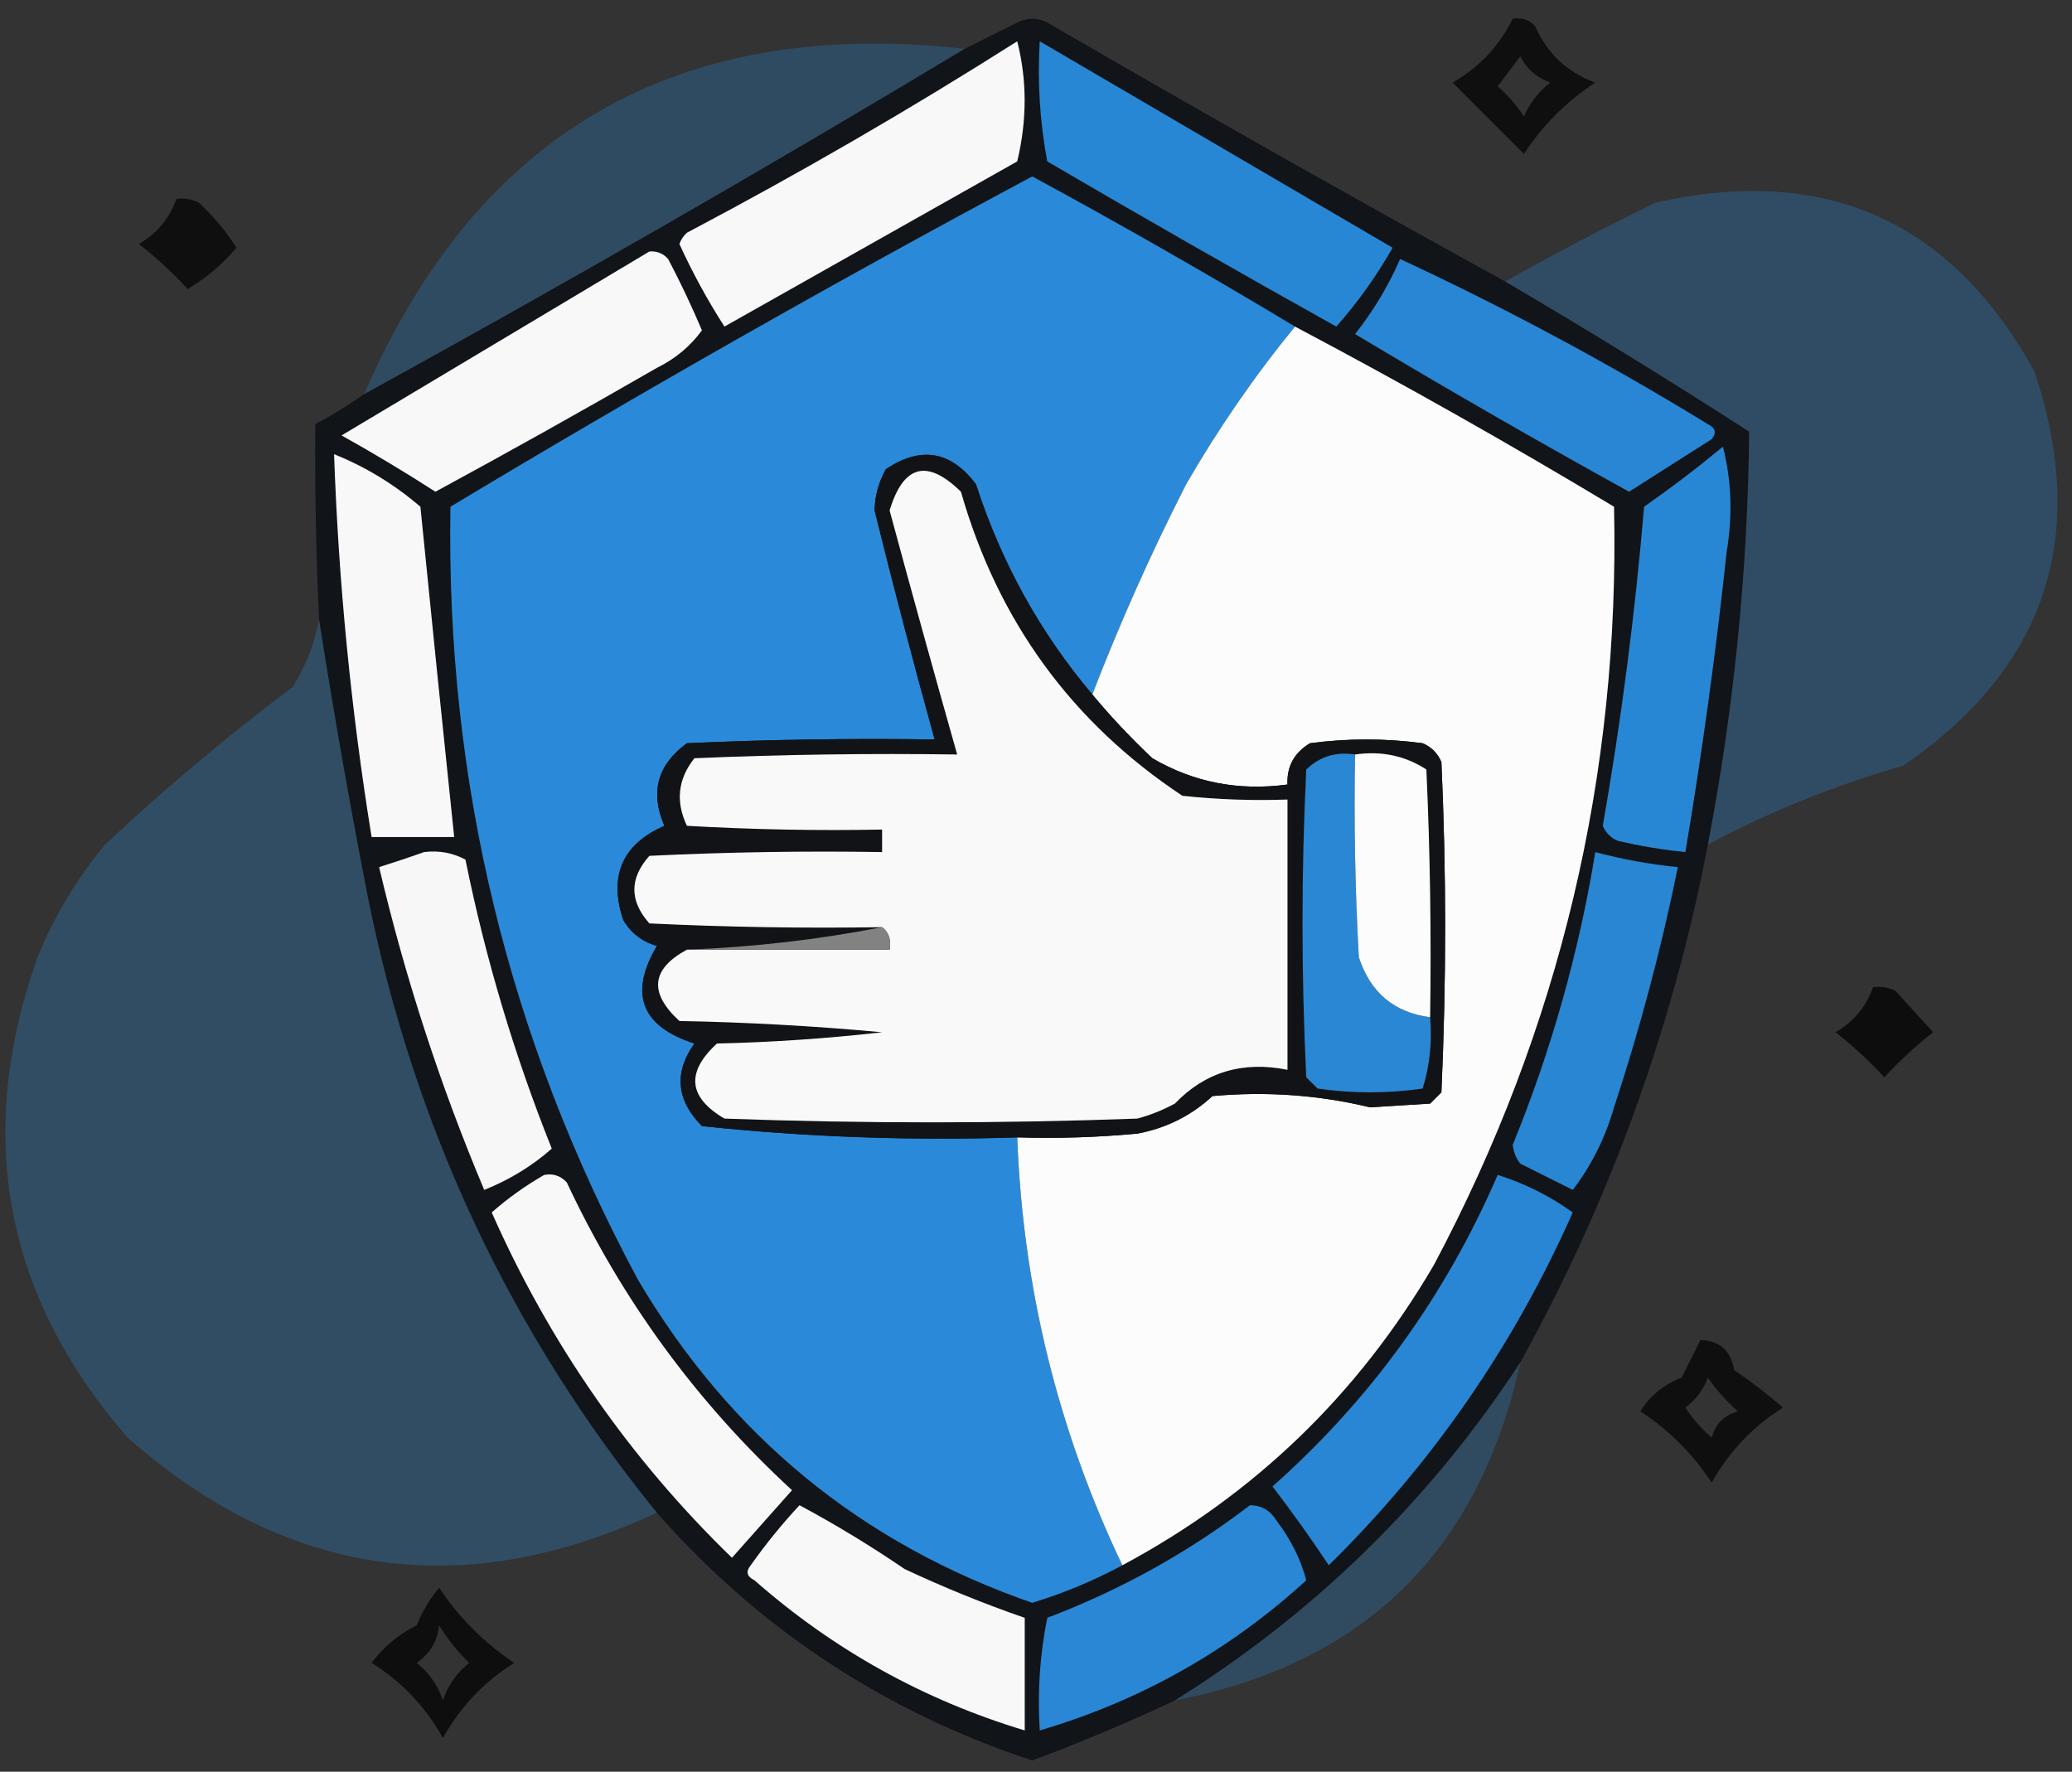 <svg xmlns="http://www.w3.org/2000/svg" xmlns:xlink="http://www.w3.org/1999/xlink" width="276px" height="236px" style="shape-rendering:geometricPrecision; text-rendering:geometricPrecision; image-rendering:optimizeQuality; fill-rule:evenodd; clip-rule:evenodd"><rect width="100%" height="100%" fill="#333333" stroke="none"/><g><path style="opacity:0.929" fill="#0f1216" d="M 200.5,37.5 C 211.426,43.907 222.259,50.574 233,57.5C 232.817,75.98 230.984,94.313 227.5,112.5C 222.808,136.871 214.475,159.871 202.5,181.5C 190.455,199.879 175.121,214.879 156.5,226.5C 150.371,229.39 144.038,232.057 137.5,234.5C 117.782,227.984 101.115,216.984 87.5,201.5C 67.991,177.473 55.157,150.14 49,119.5C 46.578,107.07 44.411,94.737 42.5,82.5C 42.094,73.826 41.927,65.159 42,56.5C 44.278,55.281 46.445,53.948 48.5,52.5C 75.501,37.669 102.168,22.335 128.5,6.5C 130.78,5.36 133.114,4.193 135.5,3C 136.833,2.333 138.167,2.333 139.5,3C 159.739,14.756 180.073,26.256 200.5,37.5 Z"></path></g><g><path style="opacity:0.708" fill="#000000" d="M 201.5,2.5 C 202.675,2.281 203.675,2.614 204.5,3.5C 206.088,7.131 208.754,9.631 212.5,11C 208.672,13.495 205.505,16.661 203,20.5C 199.833,17.333 196.667,14.167 193.5,11C 197.025,8.975 199.692,6.141 201.5,2.5 Z M 202.5,7.5 C 203.316,9.144 204.65,10.31 206.5,11C 204.951,12.214 203.785,13.714 203,15.5C 202.02,14.019 200.853,12.685 199.5,11.5C 200.524,10.148 201.524,8.815 202.5,7.5 Z"></path></g><g><path style="opacity:0.288" fill="#298ad9" d="M 128.5,6.5 C 102.168,22.335 75.501,37.669 48.5,52.5C 63.646,17.582 90.312,2.249 128.5,6.5 Z"></path></g><g><path style="opacity:1" fill="#2887d5" d="M 138.5,5.5 C 154.139,14.655 169.806,23.822 185.5,33C 183.368,36.764 180.868,40.264 178,43.5C 165.085,36.293 152.252,28.96 139.5,21.5C 138.505,16.208 138.172,10.875 138.5,5.5 Z"></path></g><g><path style="opacity:1" fill="#f8f8f8" d="M 135.5,5.5 C 136.815,10.68 136.815,16.014 135.5,21.5C 122.5,28.833 109.5,36.167 96.5,43.5C 94.246,39.993 92.246,36.327 90.5,32.5C 90.709,31.914 91.043,31.414 91.5,31C 106.594,23.036 121.261,14.536 135.5,5.5 Z"></path></g><g><path style="opacity:1" fill="#2a8ad9" d="M 172.5,43.5 C 167.14,50.046 162.306,57.046 158,64.5C 153.35,73.615 149.184,82.948 145.5,92.5C 138.557,84.293 133.391,74.959 130,64.5C 126.644,60.052 122.644,59.385 118,62.5C 117.042,64.199 116.542,66.033 116.5,68C 119.029,78.218 121.696,88.384 124.5,98.5C 113.495,98.334 102.495,98.5 91.5,99C 87.567,101.867 86.567,105.533 88.5,110C 82.911,112.451 81.078,116.617 83,122.5C 84.008,124.259 85.508,125.426 87.5,126C 83.749,132.381 85.416,136.714 92.5,139C 89.75,142.864 90.084,146.531 93.5,150C 107.402,151.465 121.402,151.965 135.5,151.5C 136.246,171.485 140.913,190.485 149.5,208.5C 145.686,210.551 141.686,212.218 137.5,213.5C 114.789,205.631 97.289,191.298 85,170.5C 67.721,138.383 59.388,104.05 60,67.5C 85.465,52.184 111.298,37.518 137.5,23.5C 149.355,29.925 161.021,36.591 172.5,43.5 Z"></path></g><g><path style="opacity:0.295" fill="#298ada" d="M 227.5,112.5 C 230.984,94.313 232.817,75.98 233,57.5C 222.259,50.574 211.426,43.907 200.5,37.5C 207.028,33.822 213.695,30.322 220.5,27C 243.108,21.893 259.942,29.393 271,49.5C 278.339,71.483 272.506,88.983 253.5,102C 244.398,104.599 235.731,108.099 227.5,112.5 Z"></path></g><g><path style="opacity:0.71" fill="#000000" d="M 23.5,26.5 C 24.552,26.351 25.552,26.517 26.5,27C 28.434,28.794 30.101,30.794 31.5,33C 29.636,35.199 27.469,37.032 25,38.5C 22.978,36.31 20.812,34.31 18.5,32.5C 20.907,31.095 22.574,29.095 23.5,26.5 Z"></path></g><g><path style="opacity:1" fill="#f8f8f8" d="M 86.5,33.5 C 87.496,33.414 88.329,33.748 89,34.5C 90.636,37.606 92.136,40.773 93.5,44C 91.968,46.117 89.968,47.784 87.5,49C 77.731,54.634 67.898,60.134 58,65.5C 53.932,62.881 49.766,60.381 45.5,58C 59.23,49.807 72.897,41.641 86.5,33.5 Z"></path></g><g><path style="opacity:1" fill="#2886d4" d="M 186.5,34.5 C 200.547,41.025 214.214,48.358 227.5,56.5C 228.521,57.002 228.688,57.668 228,58.5C 224.323,60.849 220.656,63.182 217,65.5C 204.714,58.716 192.548,51.716 180.5,44.5C 182.952,41.394 184.952,38.061 186.5,34.5 Z"></path></g><g><path style="opacity:1" fill="#fcfcfc" d="M 172.5,43.5 C 186.855,51.096 201.022,59.096 215,67.5C 215.779,103.274 207.779,136.94 191,168.5C 180.903,185.765 167.07,199.098 149.5,208.5C 140.913,190.485 136.246,171.485 135.5,151.5C 140.844,151.666 146.177,151.499 151.5,151C 155.342,150.279 158.676,148.613 161.5,146C 168.674,145.349 175.674,145.849 182.5,147.5C 185.167,147.333 187.833,147.167 190.5,147C 191,146.5 191.5,146 192,145.5C 192.667,130.833 192.667,116.167 192,101.5C 191.5,100.333 190.667,99.5 189.5,99C 184.5,98.333 179.5,98.333 174.5,99C 172.393,100.264 171.393,102.097 171.5,104.5C 165,105.383 159,104.216 153.5,101C 150.629,98.297 147.962,95.464 145.5,92.5C 149.184,82.948 153.35,73.615 158,64.5C 162.306,57.046 167.14,50.046 172.5,43.5 Z"></path></g><g><path style="opacity:1" fill="#f8f8f8" d="M 44.5,60.5 C 48.694,62.183 52.527,64.516 56,67.5C 57.463,82.169 58.963,96.835 60.5,111.5C 56.833,111.5 53.167,111.5 49.5,111.5C 46.764,94.609 45.097,77.609 44.5,60.5 Z"></path></g><g><path style="opacity:1" fill="#2887d5" d="M 229.5,59.5 C 230.648,63.981 230.815,68.648 230,73.5C 228.567,86.904 226.733,100.238 224.5,113.5C 221.478,113.196 218.478,112.696 215.5,112C 214.572,111.612 213.905,110.945 213.5,110C 215.965,95.929 217.798,81.763 219,67.5C 222.658,64.934 226.158,62.268 229.5,59.5 Z"></path></g><g><path style="opacity:0.296" fill="#298ada" d="M 42.5,82.5 C 44.411,94.737 46.578,107.07 49,119.5C 55.157,150.14 67.991,177.473 87.5,201.5C 61.736,213.51 38.236,210.177 17,191.5C 0.581,172.59 -3.419,151.257 5,127.5C 7.245,122.003 10.245,117.003 14,112.5C 21.963,105.024 30.296,98.024 39,91.5C 40.741,88.691 41.908,85.691 42.5,82.5 Z"></path></g><g><path style="opacity:1" fill="#111316" d="M 145.5,92.5 C 147.962,95.464 150.629,98.297 153.5,101C 159,104.216 165,105.383 171.5,104.5C 171.393,102.097 172.393,100.264 174.5,99C 179.5,98.333 184.5,98.333 189.5,99C 190.667,99.5 191.5,100.333 192,101.5C 192.667,116.167 192.667,130.833 192,145.5C 191.5,146 191,146.5 190.5,147C 187.833,147.167 185.167,147.333 182.5,147.5C 175.674,145.849 168.674,145.349 161.5,146C 158.676,148.613 155.342,150.279 151.5,151C 146.177,151.499 140.844,151.666 135.5,151.5C 121.402,151.965 107.402,151.465 93.5,150C 90.084,146.531 89.75,142.864 92.5,139C 85.416,136.714 83.749,132.381 87.5,126C 85.508,125.426 84.008,124.259 83,122.5C 81.078,116.617 82.911,112.451 88.5,110C 86.567,105.533 87.567,101.867 91.5,99C 102.495,98.5 113.495,98.334 124.5,98.5C 121.696,88.384 119.029,78.218 116.5,68C 116.542,66.033 117.042,64.199 118,62.5C 122.644,59.385 126.644,60.052 130,64.5C 133.391,74.959 138.557,84.293 145.5,92.5 Z"></path></g><g><path style="opacity:1" fill="#f9f9f9" d="M 91.5,126.5 C 100.5,126.5 109.5,126.5 118.5,126.5C 118.737,125.209 118.404,124.209 117.5,123.5C 107.161,123.666 96.828,123.5 86.5,123C 83.833,120 83.833,117 86.5,114C 96.828,113.5 107.161,113.334 117.5,113.5C 117.5,112.5 117.5,111.5 117.5,110.5C 108.827,110.666 100.16,110.5 91.5,110C 89.964,106.76 90.297,103.76 92.5,101C 104.162,100.5 115.829,100.333 127.5,100.5C 124.439,89.704 121.439,78.87 118.5,68C 120.332,61.917 123.499,61.084 128,65.5C 132.942,82.745 142.775,96.245 157.5,106C 162.155,106.499 166.821,106.666 171.5,106.5C 171.5,118.5 171.5,130.5 171.5,142.5C 165.527,141.303 160.527,142.803 156.5,147C 154.913,147.862 153.246,148.529 151.5,149C 133.167,149.667 114.833,149.667 96.5,149C 91.671,146.163 91.338,142.829 95.5,139C 102.856,138.831 110.189,138.331 117.5,137.5C 108.518,136.668 99.518,136.168 90.5,136C 86.406,132.242 86.74,129.076 91.5,126.5 Z"></path></g><g><path style="opacity:1" fill="#2a87d4" d="M 180.5,100.5 C 180.334,109.506 180.5,118.506 181,127.5C 182.528,132.201 185.695,134.868 190.5,135.5C 190.784,138.777 190.451,141.943 189.5,145C 184.833,145.667 180.167,145.667 175.5,145C 175,144.5 174.5,144 174,143.5C 173.333,129.833 173.333,116.167 174,102.5C 175.789,100.771 177.956,100.104 180.5,100.5 Z"></path></g><g><path style="opacity:1" fill="#fcfcfd" d="M 180.5,100.5 C 184.007,99.993 187.174,100.66 190,102.5C 190.5,113.495 190.667,124.495 190.5,135.5C 185.695,134.868 182.528,132.201 181,127.5C 180.5,118.506 180.334,109.506 180.5,100.5 Z"></path></g><g><path style="opacity:1" fill="#f7f7f7" d="M 56.5,113.5 C 58.467,113.261 60.3,113.594 62,114.5C 64.669,127.676 68.502,140.509 73.5,153C 70.863,155.324 67.863,157.157 64.5,158.5C 58.629,144.555 53.963,130.222 50.5,115.5C 52.631,114.831 54.631,114.165 56.5,113.5 Z"></path></g><g><path style="opacity:1" fill="#2886d3" d="M 212.5,113.5 C 216.101,114.463 219.767,115.13 223.5,115.5C 221.298,126.306 218.465,136.973 215,147.5C 213.818,151.583 211.984,155.25 209.5,158.5C 207.167,157.333 204.833,156.167 202.5,155C 201.941,154.275 201.608,153.442 201.5,152.5C 206.647,139.885 210.314,126.885 212.5,113.5 Z"></path></g><g><path style="opacity:1" fill="#828282" d="M 117.5,123.5 C 118.404,124.209 118.737,125.209 118.5,126.5C 109.5,126.5 100.5,126.5 91.5,126.5C 100.381,126.155 109.048,125.155 117.5,123.5 Z"></path></g><g><path style="opacity:0.736" fill="#000000" d="M 249.5,131.5 C 250.552,131.351 251.552,131.517 252.5,132C 254.167,133.833 255.833,135.667 257.5,137.5C 255.145,139.357 252.979,141.357 251,143.5C 248.978,141.311 246.812,139.311 244.5,137.5C 246.907,136.095 248.574,134.095 249.5,131.5 Z"></path></g><g><path style="opacity:1" fill="#2886d4" d="M 199.5,156.5 C 203.09,157.628 206.423,159.295 209.5,161.5C 201.627,179.257 190.794,194.924 177,208.5C 174.623,204.912 172.123,201.412 169.5,198C 182.546,186.423 192.546,172.59 199.5,156.5 Z"></path></g><g><path style="opacity:1" fill="#f8f8f8" d="M 72.5,156.5 C 73.675,156.281 74.675,156.614 75.5,157.5C 82.824,173.157 92.824,186.824 105.5,198.5C 102.833,201.5 100.167,204.5 97.5,207.5C 83.889,194.299 73.222,178.966 65.5,161.5C 67.687,159.578 70.02,157.912 72.5,156.5 Z"></path></g><g><path style="opacity:0.699" fill="#000000" d="M 226.5,178.5 C 229.05,178.561 230.55,179.894 231,182.5C 233.296,184.057 235.462,185.724 237.5,187.5C 233.504,189.997 230.337,193.331 228,197.5C 225.478,193.645 222.311,190.478 218.5,188C 219.775,185.929 221.609,184.429 224,183.5C 224.847,181.807 225.68,180.14 226.5,178.5 Z M 227.5,183.5 C 228.596,185.103 229.93,186.603 231.5,188C 229.667,188.5 228.5,189.667 228,191.5C 226.647,190.315 225.48,188.981 224.5,187.5C 225.91,186.431 226.91,185.097 227.5,183.5 Z"></path></g><g><path style="opacity:0.271" fill="#2988d7" d="M 202.5,181.5 C 197.021,206.646 181.688,221.646 156.5,226.5C 175.121,214.879 190.455,199.879 202.5,181.5 Z"></path></g><g><path style="opacity:1" fill="#2987d6" d="M 166.5,200.5 C 168.017,200.511 169.184,201.177 170,202.5C 171.934,205.034 173.268,207.701 174,210.5C 163.738,219.883 151.905,226.55 138.5,230.5C 138.173,225.456 138.506,220.456 139.5,215.5C 149.337,211.754 158.337,206.754 166.5,200.5 Z"></path></g><g><path style="opacity:1" fill="#f8f8f8" d="M 106.5,200.5 C 111.277,203.06 115.944,205.893 120.5,209C 125.752,211.462 131.085,213.629 136.5,215.5C 136.5,220.5 136.5,225.5 136.5,230.5C 123.05,226.442 111.05,219.775 100.5,210.5C 99.479,209.998 99.312,209.332 100,208.5C 102.001,205.669 104.167,203.003 106.5,200.5 Z"></path></g><g><path style="opacity:0.717" fill="#000000" d="M 58.5,211.5 C 61.145,215.479 64.479,218.812 68.5,221.5C 64.504,223.997 61.337,227.331 59,231.5C 56.663,227.331 53.496,223.997 49.5,221.5C 51.09,219.367 53.09,217.701 55.5,216.5C 56.26,214.64 57.26,212.973 58.5,211.5 Z M 58.5,216.5 C 59.574,218.279 60.907,219.946 62.5,221.5C 60.841,222.817 59.674,224.483 59,226.5C 58.326,224.483 57.159,222.817 55.5,221.5C 57.278,220.274 58.278,218.607 58.5,216.5 Z"></path></g></svg>
